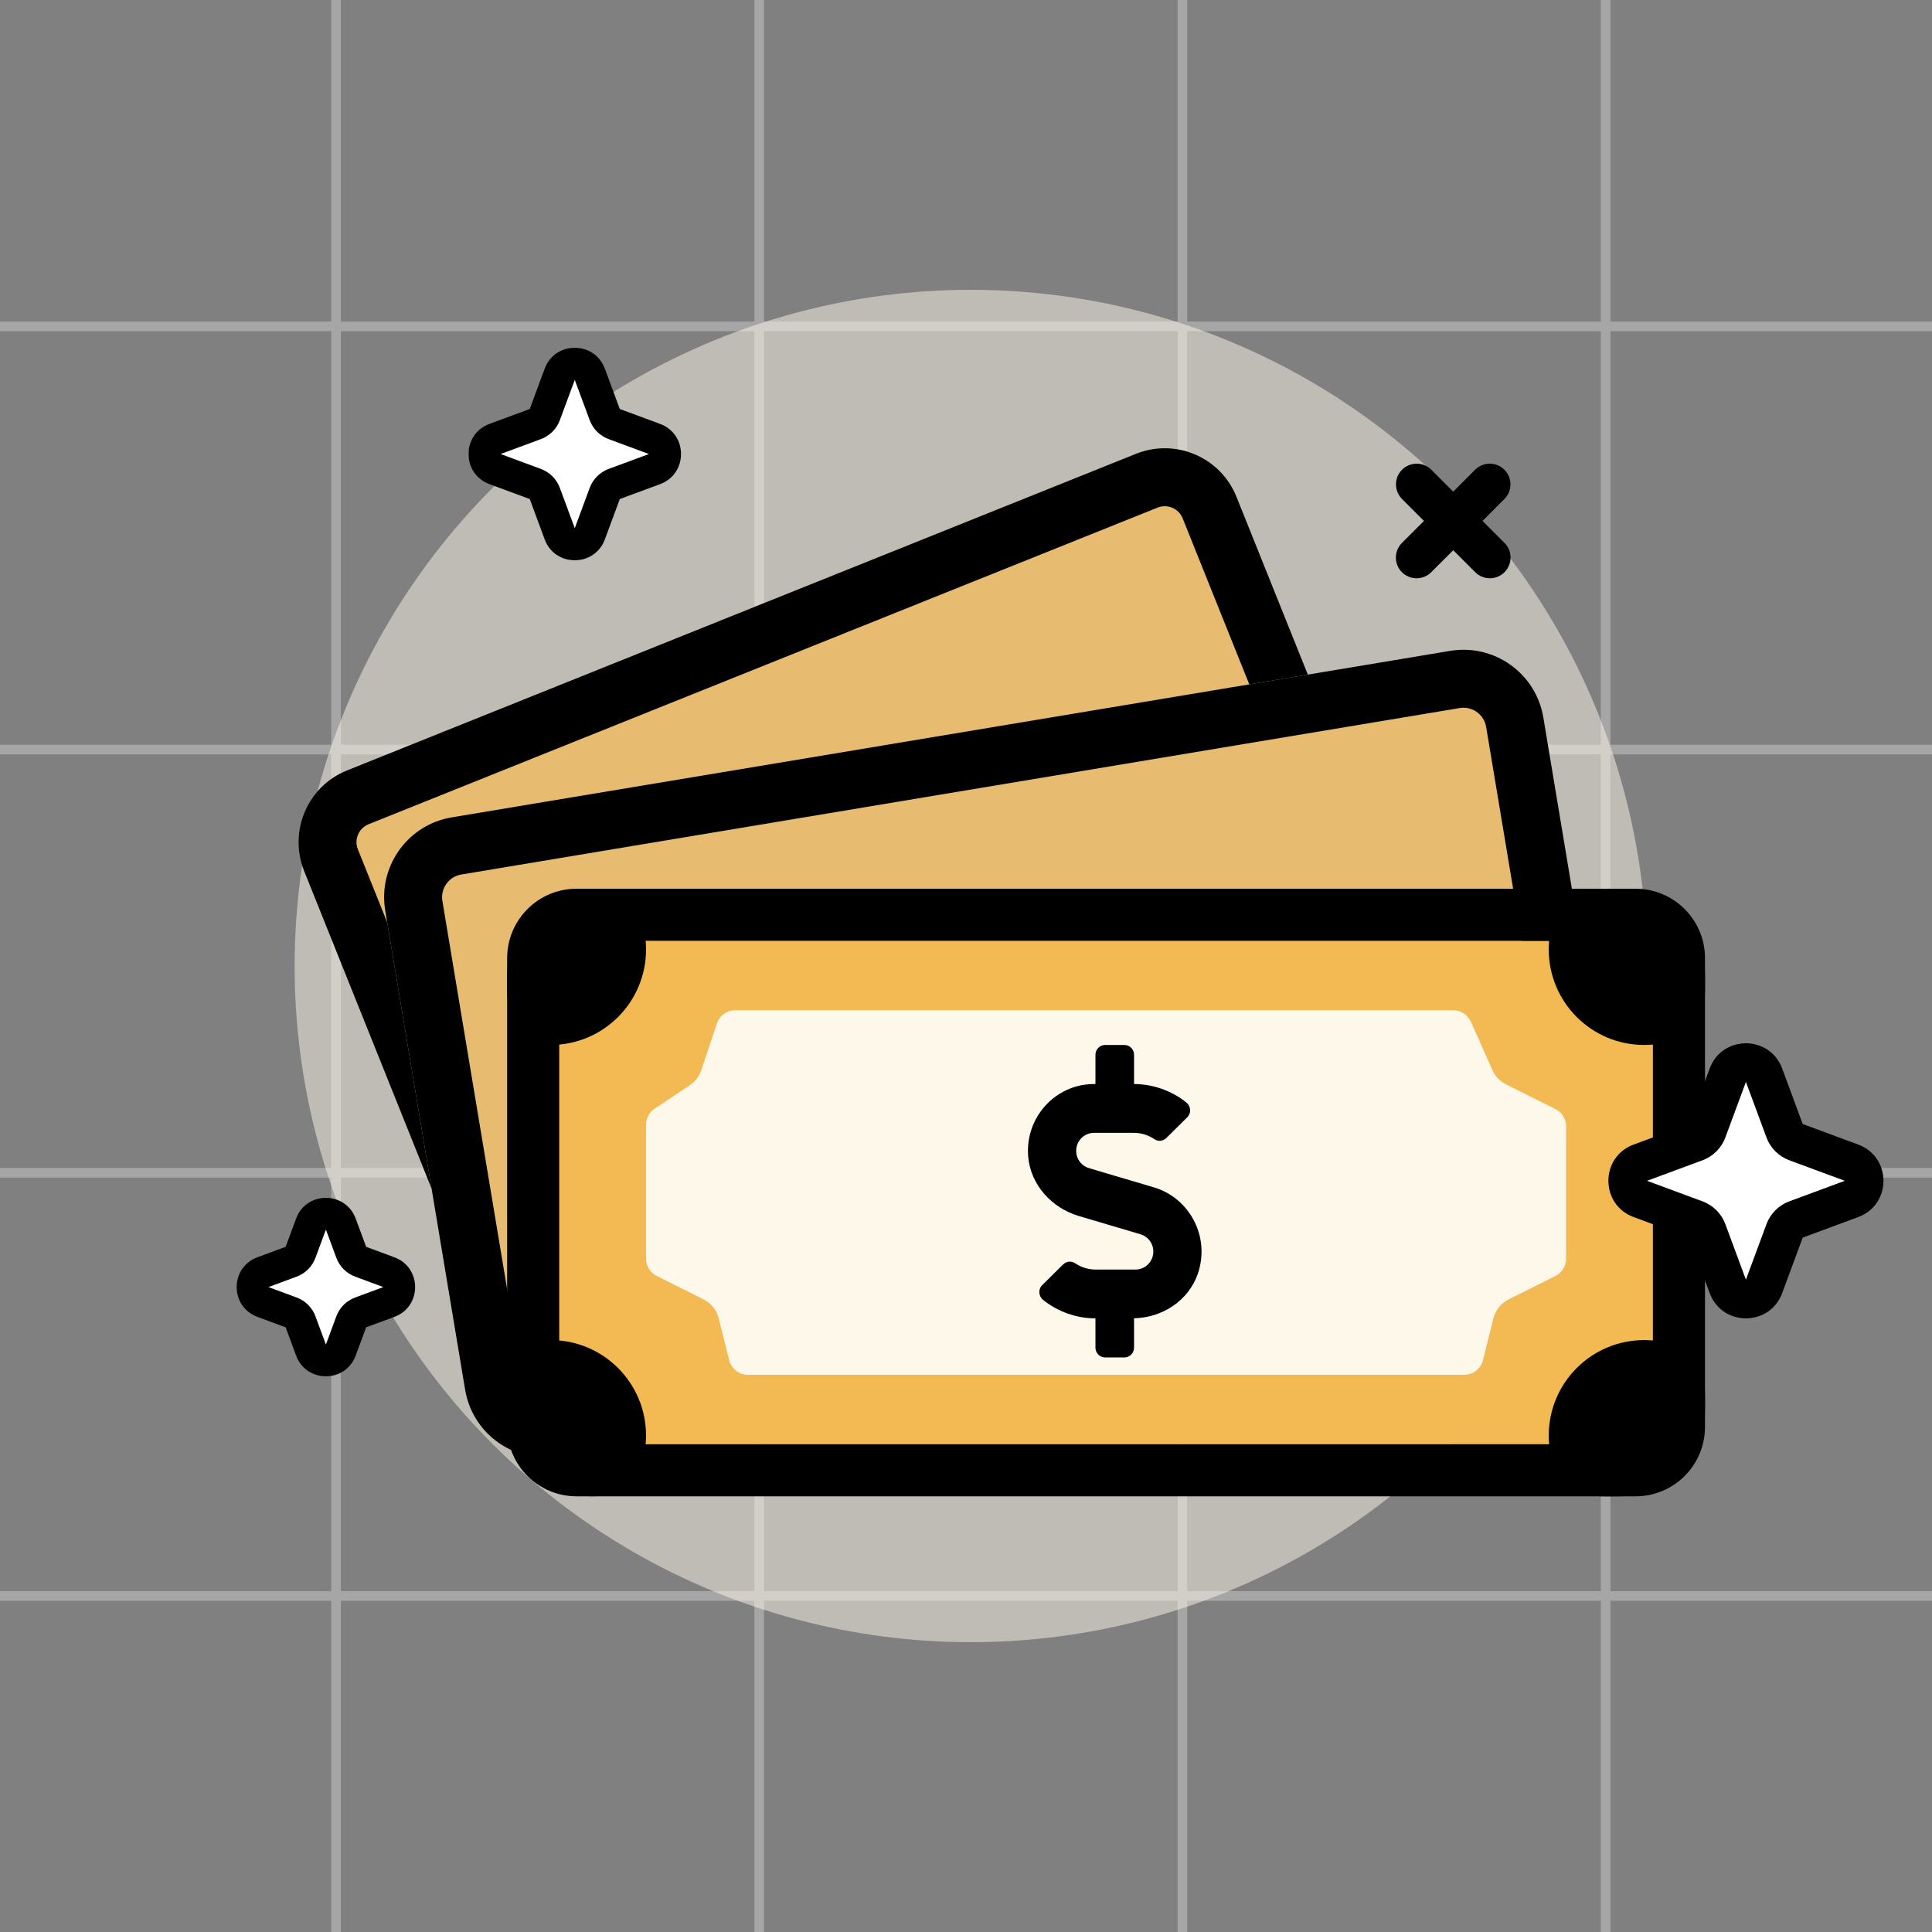 <svg width="200" height="200" viewBox="0 0 200 200" fill="none" xmlns="http://www.w3.org/2000/svg">
<rect x="0" y="0" width="200" height="200" fill="#808080" stroke="none"/>
<g clip-path="url(#clip0_18962_3759)">
<g style="mix-blend-mode:soft-light" opacity="0.3">
<line x1="-12.788" y1="33.786" x2="212.216" y2="33.786" stroke="white"/>
<line x1="-12.788" y1="77.595" x2="212.216" y2="77.595" stroke="white"/>
<line x1="-12.788" y1="121.405" x2="212.216" y2="121.405" stroke="white"/>
<line x1="-12.788" y1="165.214" x2="212.216" y2="165.214" stroke="white"/>
<line x1="166.214" y1="-12.787" x2="166.214" y2="212.216" stroke="white"/>
<line x1="122.404" y1="-12.787" x2="122.404" y2="212.216" stroke="white"/>
<line x1="78.595" y1="-12.787" x2="78.595" y2="212.216" stroke="white"/>
<line x1="34.785" y1="-12.787" x2="34.785" y2="212.216" stroke="white"/>
</g>
<circle opacity="0.5" cx="100.5" cy="100" r="70" fill="#FEF8EA"/>
<path d="M31.48 90.159C29.834 86.059 31.824 81.401 35.924 79.755L117.593 46.98C121.693 45.334 126.351 47.324 127.997 51.424L145.13 94.115C146.775 98.215 144.785 102.873 140.685 104.519L59.017 137.295C54.916 138.94 50.258 136.95 48.612 132.85L31.48 90.159Z" fill="#E7BC70"/>
<path d="M138.45 98.95L140.685 104.519L59.017 137.295L56.782 131.726L138.45 98.95ZM139.561 96.349L122.429 53.659C122.017 52.634 120.853 52.136 119.828 52.548L38.159 85.324C37.134 85.735 36.636 86.9 37.048 87.925L54.181 130.615C54.592 131.64 55.757 132.138 56.782 131.726L59.017 137.295L58.63 137.439C54.628 138.814 50.207 136.822 48.612 132.85L31.48 90.159C29.834 86.059 31.824 81.401 35.924 79.755L117.593 46.98C121.693 45.334 126.351 47.324 127.997 51.424L145.13 94.115C146.775 98.215 144.785 102.873 140.685 104.519L138.45 98.95C139.475 98.539 139.973 97.374 139.561 96.349Z" fill="black"/>
<path d="M39.879 94.257C39.117 89.691 42.202 85.372 46.768 84.611L150.117 67.379C154.684 66.617 159.003 69.702 159.764 74.268L168.035 123.876C168.797 128.442 165.712 132.761 161.146 133.522L57.797 150.754C53.23 151.516 48.911 148.431 48.15 143.865L39.879 94.257Z" fill="#E7BC70"/>
<path d="M160.159 127.604L161.146 133.522L57.797 150.754L56.81 144.836L160.159 127.604ZM162.118 124.861L153.846 75.255C153.73 74.557 153.32 73.98 152.765 73.63C152.288 73.33 151.703 73.197 151.104 73.297L47.755 90.529C46.458 90.745 45.581 91.974 45.797 93.271L54.068 142.877C54.285 144.175 55.513 145.052 56.81 144.836L57.797 150.754L57.37 150.814C52.964 151.321 48.888 148.288 48.15 143.864L39.879 94.258C39.141 89.834 42.013 85.643 46.345 84.693L46.769 84.611L150.117 67.379C154.684 66.617 159.003 69.702 159.765 74.269L168.036 123.875L168.095 124.302C168.603 128.708 165.57 132.784 161.146 133.522L160.159 127.604C161.457 127.387 162.334 126.159 162.118 124.861Z" fill="black"/>
<path d="M57.891 100.986C57.891 99.001 59.5 97.392 61.485 97.392H167.514C169.499 97.392 171.109 99.001 171.109 100.986V145.913C171.109 147.898 169.499 149.508 167.514 149.508H61.485C59.5 149.508 57.891 147.898 57.891 145.913V100.986Z" fill="#F3B952"/>
<path d="M57.891 145.913C57.891 147.774 59.306 149.304 61.119 149.488L61.486 149.507H167.514L167.881 149.488C169.694 149.304 171.109 147.774 171.109 145.913V100.986C171.109 99.001 169.5 97.391 167.514 97.391V92C172.477 92 176.5 96.023 176.5 100.986V145.913C176.5 150.876 172.477 154.899 167.514 154.899H61.486C56.523 154.899 52.5 150.876 52.5 145.913V100.986C52.5 96.023 56.523 92 61.486 92V97.391C59.501 97.391 57.891 99.001 57.891 100.986V145.913ZM167.514 92V97.391H61.486V92H167.514Z" fill="black"/>
<path d="M71.413 112.338C71.967 111.969 72.383 111.425 72.594 110.793L74.213 105.946C74.486 105.13 75.25 104.58 76.11 104.58H150.434C151.224 104.58 151.94 105.044 152.261 105.766L154.498 110.786C154.78 111.421 155.275 111.938 155.896 112.249L161.018 114.81C161.695 115.148 162.123 115.841 162.123 116.598V130.3C162.123 131.058 161.695 131.75 161.018 132.089L156.169 134.513C155.386 134.905 154.813 135.619 154.6 136.469L153.517 140.804C153.294 141.694 152.494 142.319 151.576 142.319H77.424C76.506 142.319 75.706 141.694 75.484 140.804L74.4 136.469C74.188 135.619 73.615 134.905 72.831 134.513L67.983 132.089C67.305 131.75 66.877 131.058 66.877 130.3V116.433C66.877 115.764 67.211 115.14 67.768 114.769L71.413 112.338Z" fill="#FEF8EA"/>
<path d="M113.901 135.98L113.402 135.979C111.556 135.973 109.755 135.335 108.313 134.192L108.311 134.189L108.221 134.103C108.04 133.886 108.053 133.576 108.24 133.392L108.241 133.391L110.413 131.242L110.414 131.241C110.559 131.098 110.767 131.065 110.931 131.137L110.998 131.174C111.705 131.66 112.551 131.924 113.413 131.924H117.552C118.851 131.924 119.893 130.86 119.893 129.56C119.892 128.52 119.207 127.591 118.213 127.293H118.212L111.814 125.398C109.213 124.627 107.182 122.411 106.94 119.729C106.598 115.918 109.567 112.718 113.245 112.718H113.901V109.185C113.901 108.899 114.132 108.674 114.399 108.674H116.396C116.664 108.674 116.895 108.899 116.896 109.185V112.716L117.394 112.718C119.24 112.724 121.041 113.361 122.483 114.505L122.486 114.507C122.757 114.719 122.769 115.094 122.556 115.304L122.555 115.305L120.383 117.453L120.382 117.454C120.217 117.618 119.968 117.638 119.798 117.522C119.091 117.036 118.244 116.772 117.383 116.772H113.245C111.946 116.772 110.904 117.836 110.904 119.136C110.904 120.172 111.587 121.11 112.585 121.402V121.403L119.325 123.4H119.326C122.672 124.388 124.766 128.093 123.52 131.709C122.635 134.273 120.111 135.913 117.386 135.966L116.896 135.976V139.511C116.896 139.796 116.664 140.022 116.396 140.022H114.399C114.132 140.021 113.901 139.796 113.901 139.511V135.98Z" fill="black" stroke="black"/>
<path d="M56.993 138.725C62.452 138.725 66.877 143.15 66.877 148.609C66.877 149.79 66.669 150.923 66.289 151.974C65.558 153.99 63.375 154.899 61.23 154.899H59.688C55.718 154.899 52.5 151.68 52.5 147.71V144.202C52.5 141.503 54.028 138.8 56.727 138.728C56.815 138.726 56.904 138.725 56.993 138.725Z" fill="black"/>
<path d="M170.21 138.725C171.391 138.725 172.524 138.932 173.574 139.312C175.591 140.041 176.5 142.225 176.5 144.37V147.71C176.5 151.68 173.282 154.899 169.312 154.899H165.972C163.828 154.899 161.644 153.99 160.914 151.974C160.534 150.923 160.326 149.79 160.326 148.609C160.326 143.15 164.751 138.725 170.21 138.725Z" fill="black"/>
<path d="M61.23 92C63.375 92 65.558 92.909 66.289 94.925C66.669 95.975 66.877 97.108 66.877 98.29C66.877 103.749 62.452 108.174 56.993 108.174C56.904 108.174 56.815 108.173 56.726 108.17C54.028 108.099 52.5 105.395 52.5 102.695V99.189C52.5 95.219 55.718 92 59.688 92H61.23Z" fill="black"/>
<path d="M176.5 102.528C176.5 104.672 175.591 106.856 173.575 107.586C172.525 107.967 171.392 108.174 170.21 108.174C164.751 108.174 160.326 103.749 160.326 98.29C160.326 97.108 160.534 95.975 160.914 94.925C161.644 92.909 163.828 92 165.972 92H169.312C173.282 92 176.5 95.219 176.5 99.189V102.528Z" fill="black"/>
<path d="M155.734 48.627C156.571 49.464 156.572 50.822 155.735 51.659L153.468 53.926L155.745 56.204C156.581 57.04 156.581 58.397 155.745 59.234C154.908 60.071 153.552 60.07 152.715 59.234L150.437 56.956L148.159 59.235C147.322 60.072 145.964 60.071 145.127 59.234C144.291 58.397 144.291 57.04 145.127 56.204L147.406 53.925L145.138 51.657C144.302 50.82 144.302 49.464 145.138 48.627C145.975 47.791 147.332 47.791 148.168 48.627L150.436 50.895L152.704 48.627C153.54 47.791 154.897 47.791 155.734 48.627Z" fill="black"/>
<path d="M57.664 37.278C58.295 35.574 60.706 35.574 61.336 37.278L63.154 42.19C63.352 42.726 63.775 43.148 64.31 43.346L69.222 45.164C70.926 45.795 70.926 48.206 69.222 48.836L64.31 50.654C63.775 50.852 63.352 51.275 63.154 51.81L61.336 56.722C60.706 58.426 58.295 58.426 57.664 56.722L55.846 51.81C55.648 51.275 55.226 50.852 54.69 50.654L49.778 48.836C48.074 48.206 48.074 45.795 49.778 45.164L54.69 43.346C55.226 43.148 55.648 42.726 55.846 42.19L57.664 37.278Z" fill="white"/>
<path d="M56.382 38.17C57.453 35.276 61.547 35.276 62.618 38.17L64.16 42.34L68.33 43.882C71.224 44.953 71.224 49.047 68.33 50.118L64.16 51.66L62.618 55.83C61.547 58.724 57.453 58.724 56.382 55.83L54.84 51.66L50.67 50.118C47.776 49.047 47.776 44.953 50.67 43.882L54.84 42.34L56.382 38.17ZM57.956 43.493C57.62 44.403 56.903 45.12 55.993 45.456L51.825 47L55.993 48.544C56.903 48.88 57.62 49.598 57.956 50.508L59.5 54.676L61.044 50.508C61.38 49.598 62.098 48.88 63.008 48.544L67.176 47L63.008 45.456C62.098 45.12 61.38 44.403 61.044 43.493L59.5 39.325L57.956 43.493Z" fill="black"/>
<path d="M32.195 126.717C32.725 125.286 34.749 125.286 35.279 126.717L36.361 129.641C36.527 130.091 36.882 130.446 37.332 130.613L40.256 131.695C41.688 132.224 41.688 134.249 40.256 134.778L37.332 135.861C36.882 136.027 36.527 136.382 36.361 136.832L35.279 139.756C34.749 141.187 32.725 141.187 32.195 139.756L31.113 136.832C30.947 136.382 30.592 136.027 30.142 135.861L27.218 134.778C25.786 134.249 25.786 132.224 27.218 131.695L30.142 130.613C30.592 130.446 30.947 130.091 31.113 129.641L32.195 126.717Z" fill="white"/>
<path d="M30.653 126.147C31.712 123.284 35.762 123.284 36.821 126.147L37.903 129.071L40.827 130.153C43.69 131.212 43.69 135.262 40.827 136.321L37.903 137.403L36.821 140.327C35.762 143.19 31.712 143.19 30.653 140.327L29.571 137.403L26.647 136.321C23.784 135.262 23.784 131.212 26.647 130.153L29.571 129.071L30.653 126.147ZM32.655 130.212C32.322 131.112 31.612 131.822 30.712 132.155L27.788 133.237L30.712 134.319C31.612 134.652 32.322 135.362 32.655 136.262L33.737 139.185L34.819 136.262C35.152 135.362 35.862 134.652 36.762 134.319L39.685 133.237L36.762 132.155C35.862 131.822 35.152 131.112 34.819 130.212L33.737 127.289L32.655 130.212Z" fill="black"/>
<path d="M178.862 111.306C179.506 109.565 181.969 109.565 182.613 111.306L184.74 117.053C184.942 117.601 185.374 118.032 185.921 118.235L191.669 120.362C193.41 121.006 193.41 123.469 191.669 124.113L185.921 126.24C185.374 126.442 184.942 126.874 184.74 127.421L182.613 133.168C181.969 134.91 179.506 134.91 178.862 133.168L176.735 127.421C176.533 126.874 176.101 126.442 175.554 126.24L169.806 124.113C168.065 123.469 168.065 121.006 169.806 120.362L175.554 118.235C176.101 118.032 176.533 117.601 176.735 117.053L178.862 111.306Z" fill="white"/>
<path d="M176.985 110.612C178.274 107.129 183.2 107.129 184.489 110.612L186.616 116.358L192.362 118.485C195.845 119.774 195.845 124.7 192.362 125.989L186.616 128.116L184.489 133.862C183.2 137.345 178.274 137.345 176.985 133.862L174.858 128.116L169.112 125.989C165.629 124.7 165.629 119.774 169.112 118.485L174.858 116.358L176.985 110.612ZM178.61 117.747C178.205 118.842 177.342 119.705 176.247 120.11L170.501 122.237L176.247 124.364C177.342 124.769 178.205 125.632 178.61 126.727L180.737 132.473L182.864 126.727C183.269 125.632 184.132 124.769 185.227 124.364L190.973 122.237L185.227 120.11C184.132 119.705 183.269 118.842 182.864 117.747L180.737 112.001L178.61 117.747Z" fill="black"/>
</g>
<defs>
<clipPath id="clip0_18962_3759">
<rect width="200" height="200" fill="white"/>
</clipPath>
</defs>
</svg>
